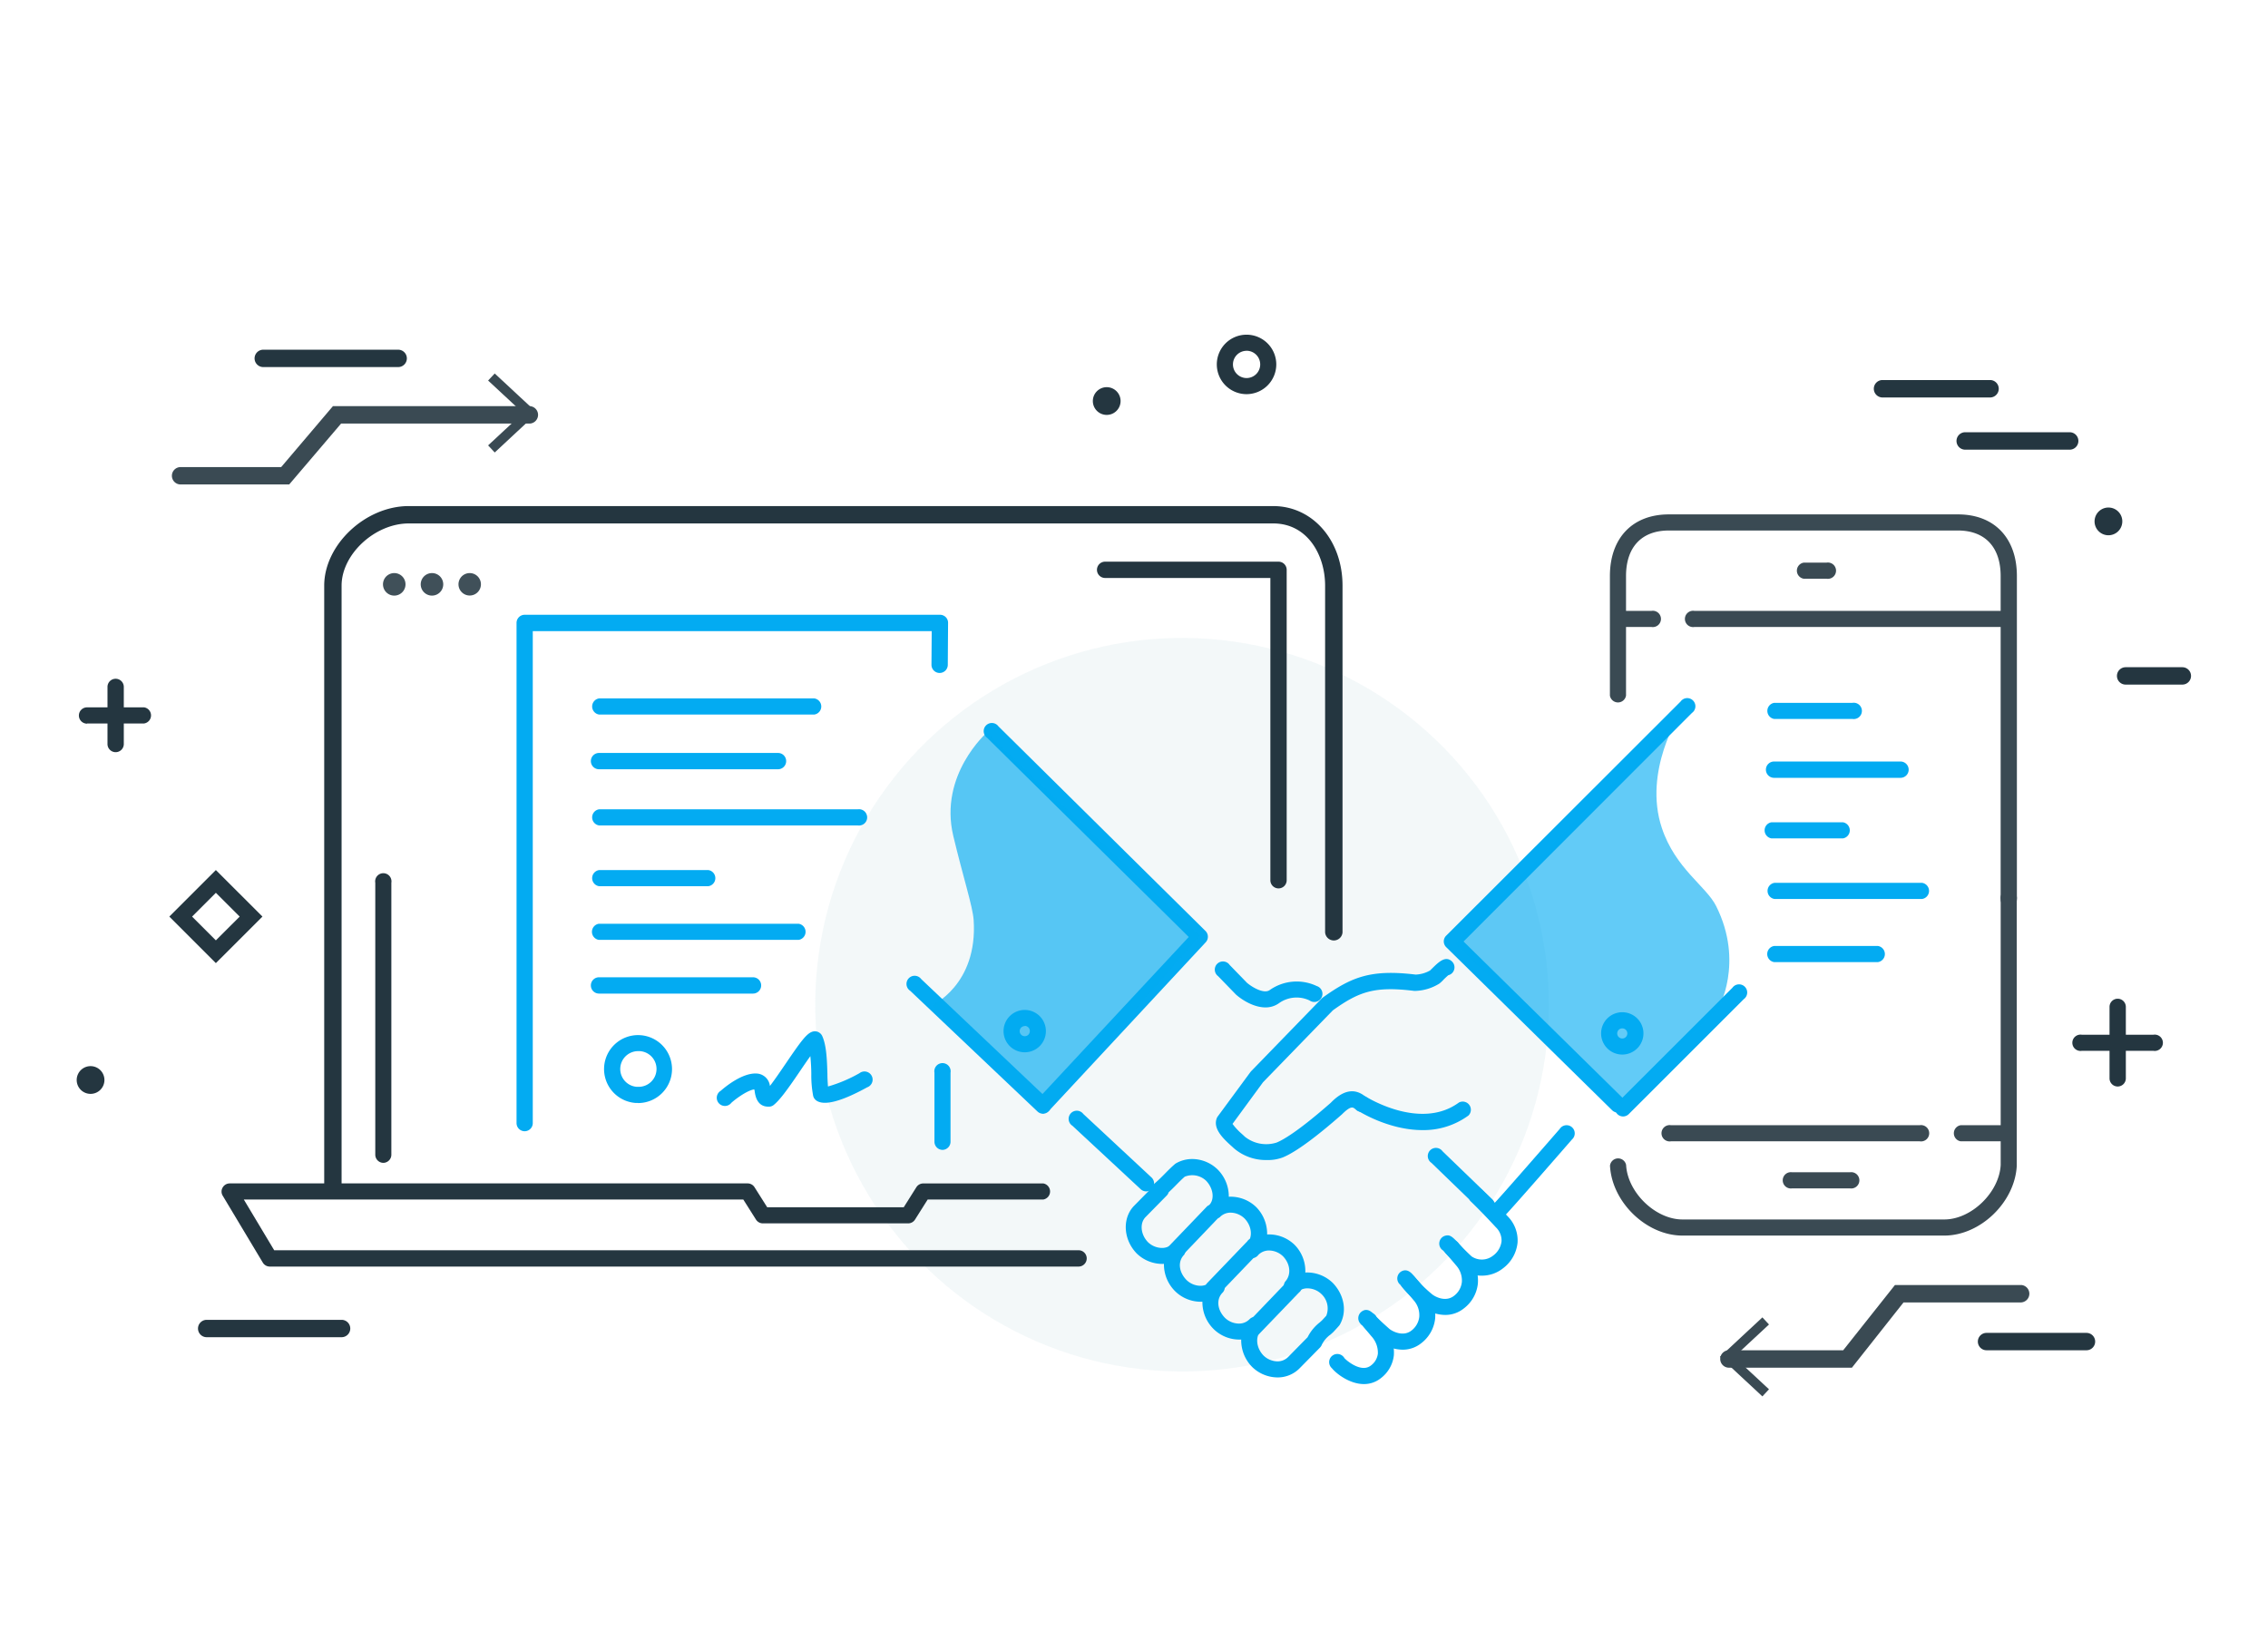<svg xmlns="http://www.w3.org/2000/svg" viewBox="0 0 556 402"><defs><style>.cls-1{fill:#fff;}.cls-2{fill:#243640;}.cls-3{fill:#3a4a53;}.cls-4{fill:#f1f7f8;opacity:0.85;}.cls-5{fill:#405059;}.cls-6,.cls-7,.cls-8{fill:#03abf2;}.cls-7{opacity:0.65;}.cls-8{opacity:0.62;}</style></defs><title>illust_29</title><g id="_29" data-name="29"><rect class="cls-1" width="556" height="402"/><path class="cls-2" d="M21.34,177.43a2,2,0,0,1,0-4l14,0h0a2,2,0,0,1,0,3.95l-14,0Z"/><path class="cls-2" d="M28.35,184.42a2,2,0,0,1-2-2l0-14a2,2,0,0,1,2-2h0a2,2,0,0,1,2,2v14a2,2,0,0,1-2,2Z"/><path class="cls-2" d="M510.38,257.64a2,2,0,1,1,0-3.94l17.51,0h0a2,2,0,1,1,0,3.94l-17.52,0Z"/><path class="cls-2" d="M519.15,266.39a2,2,0,0,1-2-2l0-17.52a2,2,0,0,1,2-2h0a2,2,0,0,1,2,2l0,17.52a2,2,0,0,1-2,2Z"/><path class="cls-2" d="M305.6,96.64a7.29,7.29,0,1,1,7.28-7.29A7.3,7.3,0,0,1,305.6,96.64Zm0-10.63a3.34,3.34,0,1,0,3.34,3.34A3.35,3.35,0,0,0,305.6,86Z"/><path class="cls-3" d="M70.9,118.78H44.27a2.13,2.13,0,1,1,0-4.26H68.93L81.62,99.58h48a2.14,2.14,0,1,1,0,4.27h-46Z"/><polygon class="cls-3" points="121.28 91.57 119.66 93.3 128.22 101.25 119.66 109.2 121.28 110.94 131.69 101.25 121.28 91.57"/><path class="cls-2" d="M25.59,265.08a3.4,3.4,0,1,1-3.1-3.67A3.4,3.4,0,0,1,25.59,265.08Z"/><path class="cls-2" d="M274.7,98.61a3.4,3.4,0,1,1-3.1-3.67A3.4,3.4,0,0,1,274.7,98.61Z"/><path class="cls-2" d="M520.27,128.13a3.4,3.4,0,1,1-3.1-3.68A3.39,3.39,0,0,1,520.27,128.13Z"/><path class="cls-2" d="M507.23,110.25h-25.6a2.14,2.14,0,0,1,0-4.27h25.6a2.14,2.14,0,1,1,0,4.27Z"/><path class="cls-2" d="M83.74,327.86H50.67a2.13,2.13,0,0,1,0-4.26H83.74a2.13,2.13,0,1,1,0,4.26Z"/><path class="cls-2" d="M535,167.85H521.1a2.13,2.13,0,0,1,0-4.26H535a2.13,2.13,0,0,1,0,4.26Z"/><path class="cls-2" d="M488,97.45H461.36a2.14,2.14,0,0,1,0-4.27H488a2.14,2.14,0,0,1,0,4.27Z"/><path class="cls-2" d="M97.61,90H64.54a2.13,2.13,0,1,1,0-4.26H97.61a2.13,2.13,0,1,1,0,4.26Z"/><path class="cls-3" d="M454,335.33H424a2.14,2.14,0,1,1,0-4.27h27.86l12.69-16H495.5a2.14,2.14,0,0,1,0,4.27H466.65Z"/><polygon class="cls-3" points="432.05 342.37 433.67 340.63 425.12 332.69 433.67 324.74 432.05 323 421.64 332.69 432.05 342.37"/><path class="cls-2" d="M511.5,331.06H487a2.13,2.13,0,0,1,0-4.26H511.5a2.13,2.13,0,1,1,0,4.26Z"/><path class="cls-2" d="M52.92,236.14,41.51,224.73l11.41-11.41,11.42,11.41Zm-5.83-11.41,5.83,5.83,5.84-5.83-5.84-5.83Z"/><circle class="cls-4" cx="289.79" cy="246.34" r="89.93" transform="translate(12.95 507.15) rotate(-83.66)"/><path class="cls-5" d="M99.41,143.27a2.76,2.76,0,1,1-2.76-2.76A2.75,2.75,0,0,1,99.41,143.27Z"/><path class="cls-5" d="M108.66,143.27a2.76,2.76,0,1,1-2.76-2.76A2.75,2.75,0,0,1,108.66,143.27Z"/><path class="cls-5" d="M117.9,143.27a2.75,2.75,0,1,1-2.75-2.76A2.75,2.75,0,0,1,117.9,143.27Z"/><path class="cls-2" d="M81.61,293.73a2.13,2.13,0,0,1-2.13-2.14v-148c0-10,10.07-19.51,20.73-19.51H312.12c9.67,0,17,8.39,17,19.51v85a2.14,2.14,0,0,1-4.27,0v-85c0-7.57-4.36-15.25-12.7-15.25H100.21c-8.31,0-16.47,7.56-16.47,15.25v148A2.13,2.13,0,0,1,81.61,293.73Z"/><path class="cls-2" d="M94,285.11a2,2,0,0,1-2-2V216.44a2,2,0,1,1,3.94,0v66.69A2,2,0,0,1,94,285.11Z"/><path class="cls-6" d="M465.91,190.71h-31a2,2,0,0,1,0-4h31a2,2,0,0,1,0,4Z"/><path class="cls-6" d="M451.79,205.56H434.28a2,2,0,0,1,0-3.95h17.51a2,2,0,0,1,0,3.95Z"/><path class="cls-6" d="M454.1,176.27H434.92a2,2,0,0,1,0-3.94H454.1a2,2,0,1,1,0,3.94Z"/><path class="cls-6" d="M471.18,220.41H435a2,2,0,0,1,0-3.95h36.22a2,2,0,0,1,0,3.95Z"/><path class="cls-6" d="M460.39,235.89H434.92a2,2,0,0,1,0-3.95h25.47a2,2,0,0,1,0,3.95Z"/><path class="cls-6" d="M251.22,258a5.19,5.19,0,1,1,5.18-5.18A5.18,5.18,0,0,1,251.22,258Zm0-6.42a1.24,1.24,0,1,0,1.24,1.24A1.25,1.25,0,0,0,251.22,251.53Z"/><path class="cls-6" d="M397.71,258.56a5.19,5.19,0,1,1,5.18-5.19A5.19,5.19,0,0,1,397.71,258.56Zm0-6.42a1.24,1.24,0,1,0,1.23,1.23A1.24,1.24,0,0,0,397.71,252.14Z"/><path class="cls-6" d="M310.23,247c-2.79,0-5.63-1.74-7.21-3.13a1.14,1.14,0,0,1-.11-.11l-4.29-4.42a2,2,0,1,1,2.83-2.75l4.23,4.36c1.22,1.05,4.12,2.81,5.57,1.81a11.46,11.46,0,0,1,11.55-1,2,2,0,1,1-1.77,3.53,7.41,7.41,0,0,0-7.55.72A5.62,5.62,0,0,1,310.23,247Z"/><path class="cls-6" d="M281,292.11a2,2,0,0,1-1.35-.53L262.88,276a2,2,0,1,1,2.69-2.88l16.74,15.59a2,2,0,0,1,.1,2.79A2,2,0,0,1,281,292.11Z"/><path class="cls-6" d="M310.51,284.42a12,12,0,0,1-8.15-3c-.15-.15-.35-.33-.58-.53-1.79-1.64-4.5-4.12-3.49-6.72a1.66,1.66,0,0,1,.25-.45l8-10.87.18-.21c.66-.68,16.28-16.78,17.37-17.89a1.64,1.64,0,0,1,.25-.21c7-5,11.71-6.92,22.69-5.59a7.67,7.67,0,0,0,3.54-1l.49-.48c1.64-1.61,3.33-3.28,4.94-1.69a2,2,0,0,1,0,2.79,1.93,1.93,0,0,1-.94.53c-.36.3-1,.9-1.25,1.18a9.11,9.11,0,0,1-.94.87,11.81,11.81,0,0,1-5.87,1.8l-.3,0c-9.66-1.19-13.49.14-19.94,4.76-1.72,1.76-15.83,16.3-17.13,17.64l-7.48,10.21a15.32,15.32,0,0,0,2.31,2.47c.27.25.51.46.68.64a8.4,8.4,0,0,0,7.81,1.47c1.5-.6,5.2-2.66,13.21-9.69l.15-.14c3-3.07,5.78-3.56,8.34-1.51l.09.07a2,2,0,1,1-2.43,3.11l-.13-.1c-.49-.39-1-.84-3.11,1.25l-.1.1-.21.18c-4.43,3.89-10.51,8.86-14.34,10.39A10.38,10.38,0,0,1,310.51,284.42Z"/><path class="cls-6" d="M367.46,298.67a2,2,0,0,1-1.4-3.36c1.49-1.51,11.32-12.78,16.31-18.52a2,2,0,1,1,3,2.59c-.59.68-14.53,16.72-16.48,18.7A2,2,0,0,1,367.46,298.67Z"/><path class="cls-6" d="M313.15,337.72h0a9,9,0,0,1-6.23-2.61,9.32,9.32,0,0,1-2.64-6.68,9,9,0,0,1-6.79-2.6,9.24,9.24,0,0,1-2.72-6.67,9,9,0,0,1-6.71-2.6,9.26,9.26,0,0,1-2.72-6.68,9,9,0,0,1-6.72-2.6c-3.29-3.44-3.53-8.66-.57-11.67l4.48-4.55a2,2,0,0,1,.64-1c.8-.68,1.55-1.43,2.34-2.23s1.63-1.66,2.55-2.44a1.9,1.9,0,0,1,.33-.22,8,8,0,0,1,3.89-1,9,9,0,0,1,6.24,2.58,9.33,9.33,0,0,1,2.72,6.67A9,9,0,0,1,308,296a9.35,9.35,0,0,1,2.64,6.67,9,9,0,0,1,6.79,2.6A9.17,9.17,0,0,1,320,312a9,9,0,0,1,6.78,2.6c2.8,2.95,3.47,7,1.7,10.14a1.72,1.72,0,0,1-.24.34c-.45.51-.9,1-1.36,1.49l-.11.11-.62.55a6.64,6.64,0,0,0-2.1,2.46,2.14,2.14,0,0,1-.45.71l-5.05,5.13A7.53,7.53,0,0,1,313.15,337.72Zm-5.4-14.87a2,2,0,0,1,1.41,3.36c-1.48,1.5-1.22,4.25.57,6.12a5,5,0,0,0,3.42,1.45h0a3.65,3.65,0,0,0,2.63-1.06l4.78-4.86a10.62,10.62,0,0,1,3-3.65l.51-.46c.36-.38.72-.77,1.07-1.16a4.82,4.82,0,0,0-1.16-5.28,5,5,0,0,0-3.42-1.43,3.62,3.62,0,0,0-2.63,1.06,2,2,0,0,1-2.86-2.72c1.51-1.64,1.28-4.29-.52-6.18a5,5,0,0,0-3.43-1.44,3.63,3.63,0,0,0-2.62,1.06h0a2,2,0,1,1-2.82-2.77h0c1.49-1.5,1.23-4.25-.56-6.12a5,5,0,0,0-3.43-1.45,3.62,3.62,0,0,0-2.54,1l-.13.13a2,2,0,0,1-2.77-2.81l.18-.18c1.36-1.38,1.05-4.07-.74-5.95a4.91,4.91,0,0,0-5.26-1c-.73.64-1.42,1.34-2.15,2.08-.57.58-1.16,1.17-1.79,1.75a1.89,1.89,0,0,1-.47.79l-5.18,5.27c-1.48,1.5-1.23,4.25.56,6.13a5,5,0,0,0,3.43,1.44,3.58,3.58,0,0,0,2.62-1.06,2,2,0,0,1,2.82,2.76c-1.56,1.59-1.32,4.16.57,6.13a4.94,4.94,0,0,0,3.42,1.45,3.6,3.6,0,0,0,2.62-1.07,2,2,0,0,1,3.38,1.39,1.94,1.94,0,0,1-.56,1.38c-1.56,1.58-1.32,4.16.57,6.13a5,5,0,0,0,3.42,1.44,3.58,3.58,0,0,0,2.62-1.06h0A2,2,0,0,1,307.75,322.85Z"/><path class="cls-6" d="M348.7,277.08c-8.32,0-15.6-4.61-16-4.89a2,2,0,0,1,2.13-3.32h0c.14.08,13.35,8.41,22.82,1.45A2,2,0,0,1,360,273.5,18.63,18.63,0,0,1,348.7,277.08Z"/><path class="cls-6" d="M334.37,339.35c-3.47,0-6.72-2.5-7.84-3.87a2,2,0,1,1,3.05-2.5c.41.5,4.08,3.7,6.48,1.83a4.24,4.24,0,0,0,1.72-2.88,5.9,5.9,0,0,0-1.57-4.29c-1.23-1.47-1.87-2.23-2.21-2.62a1.91,1.91,0,0,1-.48-.46,2,2,0,0,1,.23-2.94c1.5-1.18,2.77.28,3.25.83l2.24,2.67a9.72,9.72,0,0,1,2.46,7.24,8.22,8.22,0,0,1-3.23,5.58A6.56,6.56,0,0,1,334.37,339.35Z"/><path class="cls-6" d="M343.86,330.92a9.57,9.57,0,0,1-5.92-2.17c-4-3.58-4.85-4.33-4-5.89a2,2,0,0,1,2.25-1,2,2,0,0,1,1.26,1c.26.28,1,1.05,3.14,2.94.45.41,3.23,2.12,5.4.45a4.91,4.91,0,0,0,1.94-3.35,5.49,5.49,0,0,0-1.39-4.12c-2.23-2.68-3-3.5-3.2-3.74a1.89,1.89,0,0,1-.69-.94,2,2,0,0,1,.89-2.37c1.41-.79,2.45.35,3,1s1.64,1.88,3,3.56a9.45,9.45,0,0,1,2.28,7.07,8.82,8.82,0,0,1-3.44,6A7.25,7.25,0,0,1,343.86,330.92Z"/><path class="cls-6" d="M354.31,322.4a9.52,9.52,0,0,1-5.92-2.17c-2.79-2.49-4.56-4.32-5-5.17a2,2,0,0,1,3.45-1.92,32,32,0,0,0,4.19,4.15c.55.49,3.24,2.11,5.4.44a4.87,4.87,0,0,0,1.94-3.34,5.52,5.52,0,0,0-1.39-4.12c-2.17-2.61-3-3.44-3.22-3.68a2,2,0,0,1,.52-3.61c1.41-.36,1.94.21,5.73,4.77a9.45,9.45,0,0,1,2.28,7.07,8.79,8.79,0,0,1-3.45,6A7.24,7.24,0,0,1,354.31,322.4Z"/><path class="cls-6" d="M363.28,312.77a8,8,0,0,1-5.19-1.82c-1.93-1.78-3.34-3.34-3.4-3.41a2,2,0,1,1,2.93-2.64s1.36,1.5,3.15,3.15a4.44,4.44,0,0,0,5.23-.17,5.12,5.12,0,0,0,2.1-3.51,4.45,4.45,0,0,0-1.38-3.45c-4-4.32-6.25-6.45-6.27-6.47a2,2,0,0,1,2.72-2.86c.1.09,2.33,2.22,6.44,6.63a8.39,8.39,0,0,1,2.42,6.47,9,9,0,0,1-3.61,6.31A8.3,8.3,0,0,1,363.28,312.77Z"/><path class="cls-6" d="M297.35,317.93a2,2,0,0,1-1.42-3.34l9.83-10.23a2,2,0,1,1,2.84,2.73l-9.82,10.24A2,2,0,0,1,297.35,317.93Z"/><path class="cls-6" d="M287.53,309.34a2,2,0,0,1-1.42-3.34l9.82-10.24a2,2,0,0,1,2.85,2.73L289,308.73A1.92,1.92,0,0,1,287.53,309.34Z"/><path class="cls-6" d="M307.18,327.76a2,2,0,0,1-1.42-3.34l9.82-10.24a2,2,0,1,1,2.85,2.74l-9.83,10.23A2,2,0,0,1,307.18,327.76Z"/><path class="cls-6" d="M364.49,297.47a2,2,0,0,1-1.38-.56L350.9,285.1a2,2,0,1,1,2.74-2.83l12.22,11.8a2,2,0,0,1-1.37,3.4Z"/><path class="cls-6" d="M255.86,272.79a2,2,0,0,1-1.44-3.32l37-39.74L242,180.9a2,2,0,1,1,2.77-2.81l50.77,50.18a2,2,0,0,1,.05,2.75l-38.26,41.14A2,2,0,0,1,255.86,272.79Z"/><path class="cls-6" d="M396.6,272.79a2,2,0,0,1-1.38-.57l-40.69-40a2,2,0,0,1-.59-1.4,2,2,0,0,1,.58-1.4L412,172a2,2,0,1,1,2.79,2.79l-56,56.05L398,269.4a2,2,0,0,1-1.38,3.39Z"/><path class="cls-6" d="M397.9,273.74a2,2,0,0,1-1.4-.58,2,2,0,0,1,0-2.79l28.2-28.19a2,2,0,1,1,2.79,2.79l-28.2,28.19A2,2,0,0,1,397.9,273.74Z"/><path class="cls-6" d="M255.71,273.07a2,2,0,0,1-1.36-.54l-31.23-29.62a2,2,0,1,1,2.71-2.86l31.24,29.61a2,2,0,0,1-1.36,3.41Z"/><path class="cls-3" d="M476.65,302.94h-64.2c-8.82,0-17.28-8.16-17.76-17.12a2,2,0,0,1,3.95-.2c.35,6.75,7.2,13.37,13.81,13.37h64.2c6.62,0,13.47-6.62,13.82-13.37,0-.94,0-64.48,0-65.11a2,2,0,1,1,3.94,0c0,.65,0,65,0,65.33C493.94,294.78,485.48,302.94,476.65,302.94Z"/><path class="cls-3" d="M491.59,153.72H415.4a2,2,0,1,1,0-3.94h76.19a2,2,0,1,1,0,3.94Z"/><path class="cls-3" d="M492.46,222.48a2,2,0,0,1-2-2V141.24c0-7.1-3.83-11.17-10.5-11.17H409.12c-6.67,0-10.5,4.07-10.5,11.17v29.3a2,2,0,0,1-3.95,0v-29.3c0-9.33,5.54-15.12,14.45-15.12H480c8.91,0,14.44,5.79,14.44,15.12v79.27A2,2,0,0,1,492.46,222.48Z"/><path class="cls-3" d="M404.84,153.72h-7.32a2,2,0,1,1,0-3.94h7.32a2,2,0,1,1,0,3.94Z"/><path class="cls-3" d="M492.46,279.83H480.67a2,2,0,0,1,0-3.95h11.79a2,2,0,0,1,0,3.95Z"/><path class="cls-3" d="M470.63,279.83h-61a2,2,0,1,1,0-3.95h61a2,2,0,1,1,0,3.95Z"/><path class="cls-3" d="M447.76,141.89h-5.6a2,2,0,0,1,0-3.94h5.6a2,2,0,1,1,0,3.94Z"/><path class="cls-6" d="M190.73,188.61H146.85a2,2,0,0,1,0-4h43.88a2,2,0,1,1,0,4Z"/><path class="cls-6" d="M210.27,202.38H146.85a2,2,0,0,1,0-3.95h63.42a2,2,0,1,1,0,3.95Z"/><path class="cls-6" d="M199.65,175.19h-52.8a2,2,0,0,1,0-3.95h52.8a2,2,0,0,1,0,3.95Z"/><path class="cls-6" d="M173.68,217.28H146.85a2,2,0,0,1,0-3.95h26.83a2,2,0,0,1,0,3.95Z"/><path class="cls-6" d="M195.8,230.44h-49a2,2,0,0,1,0-3.95h49a2,2,0,0,1,0,3.95Z"/><path class="cls-6" d="M184.6,243.61H146.85a2,2,0,0,1,0-4H184.6a2,2,0,0,1,0,4Z"/><path class="cls-6" d="M188.33,271.33h0c-2.71,0-3.15-2.63-3.31-3.66,0-.19-.07-.37-.11-.57-1.46.17-4.08,1.93-5.61,3.28a2,2,0,1,1-2.62-2.93c.9-.8,5.59-4.78,9.28-4.19a3.46,3.46,0,0,1,2.79,3c1.19-1.55,2.7-3.77,3.91-5.55,3.65-5.37,5.06-7.29,6.49-7.76a2,2,0,0,1,2.39,1c1.08,2.3,1.2,6,1.3,9.34,0,1.1.07,2.21.14,3.1a35,35,0,0,0,7.71-3.26,2,2,0,1,1,1.9,3.46c-6.25,3.44-10.42,4.55-12.38,3.3a2,2,0,0,1-.85-1.14,26.66,26.66,0,0,1-.47-5.34c0-1.43-.09-3-.23-4.46-.9,1.25-1.92,2.75-2.73,3.95-3,4.42-4.94,7.06-6.43,8.15A1.9,1.9,0,0,1,188.33,271.33Z"/><path class="cls-6" d="M156.43,270.43l-.52,0a8.33,8.33,0,0,1-7.81-8.81,8.33,8.33,0,1,1,8.33,8.83Zm0-12.71a4.38,4.38,0,0,0-3.27,7.29,4.34,4.34,0,0,0,3,1.46h.28a4.38,4.38,0,0,0,.25-8.76Z"/><path class="cls-6" d="M128.63,277.36a2,2,0,0,1-2-2V152.73a2,2,0,0,1,2-2H230.45a2,2,0,0,1,1.4.58,1.94,1.94,0,0,1,.57,1.4L232.35,163a2,2,0,0,1-2,2h0a2,2,0,0,1-2-2l.06-8.26H130.61V275.39A2,2,0,0,1,128.63,277.36Z"/><path class="cls-6" d="M231.08,281.93a2,2,0,0,1-2-2V263a2,2,0,1,1,3.94,0V280A2,2,0,0,1,231.08,281.93Z"/><path class="cls-2" d="M264.41,310.54H66.1a2,2,0,0,1-1.69-1l-9.82-16.39a1.93,1.93,0,0,1,0-2,2,2,0,0,1,1.71-1h127a2,2,0,0,1,1.67.93l3.11,4.92h33.47l3.1-4.92a2,2,0,0,1,1.67-.92h29.45a2,2,0,0,1,0,3.94H227.42l-3.11,4.93a2,2,0,0,1-1.67.92H187a2,2,0,0,1-1.67-.93l-3.11-4.92H59.77l7.45,12.44H264.41a2,2,0,1,1,0,4Z"/><path class="cls-2" d="M313.43,217.82a2,2,0,0,1-2-2V141.71H270.92a2,2,0,0,1,0-4h42.51a2,2,0,0,1,2,2v76.11A2,2,0,0,1,313.43,217.82Z"/><path class="cls-3" d="M453.51,291.37H439.35a2,2,0,1,1,0-3.95h14.16a2,2,0,1,1,0,3.95Z"/><path class="cls-7" d="M241.87,179.68s-11.73,10.31-8.18,25.24c2.44,10.22,4.76,17.28,5,20.63,1.07,16-10.31,21-10.31,21l27.35,26.54,38.43-43.61Z"/><path class="cls-8" d="M411.83,175.05s-9.06,14-4.44,27.92c3.32,10,10.89,14.3,13.33,19.2,6.94,13.87.54,25.07.54,25.07l-24.33,23.7-40.21-39.7Z"/></g></svg>